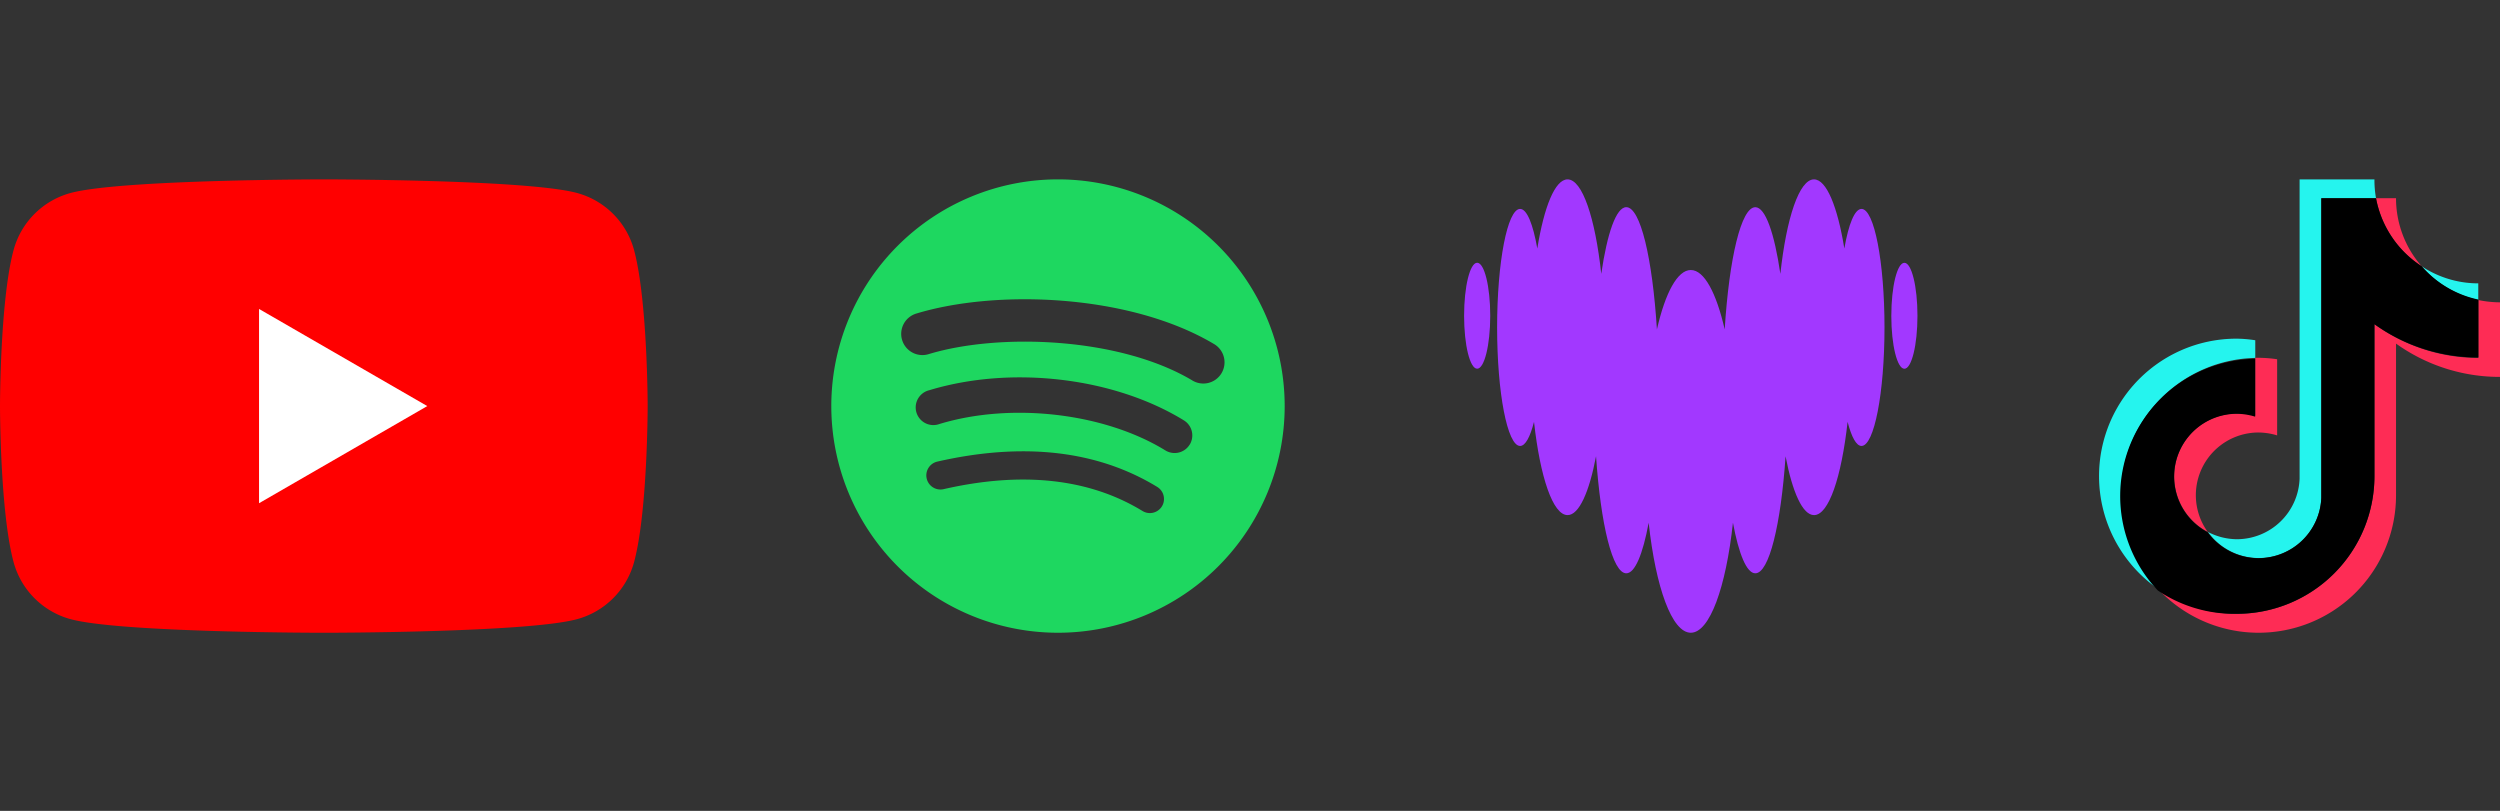 <svg xmlns="http://www.w3.org/2000/svg" width="206.566" height="67" viewBox="0 0 206.566 67">
  <rect x="0" y="0" width="206.566" height="67" fill="#333333" stroke="none"/>
  <g id="Groupe_5991" data-name="Groupe 5991" transform="translate(-1368.099 -3669.945)">
    <rect id="Rectangle_1450" data-name="Rectangle 1450" width="206" height="67" transform="translate(1368.382 3669.945)" fill="none"></rect>
    <g id="Groupe_6514" data-name="Groupe 6514">
      <g id="TikTok_Logo" transform="translate(1541.533 3684.767)">
        <g id="页面1-6" transform="translate(0)">
          <g id="编组-2">
            <path id="路径-7" d="M12.911,12.591v-1.46A10.766,10.766,0,0,0,11.38,11,11.355,11.355,0,0,0,4.871,31.675a11.343,11.343,0,0,1,8.04-19.084Z" transform="translate(0 2.161)" fill="#25f4ee"></path>
            <path id="path841" d="M11.709,31.288a5.193,5.193,0,0,0,5.181-4.965V1.567h4.523A8.477,8.477,0,0,1,21.28,0H15.095V24.732a5.193,5.193,0,0,1-5.181,5,5.264,5.264,0,0,1-2.393-.6A5.193,5.193,0,0,0,11.709,31.288Z" transform="translate(1.478)" fill="#25f4ee"></path>
            <path id="path843" d="M26.959,8.788V7.412A8.447,8.447,0,0,1,22.281,6,8.579,8.579,0,0,0,26.959,8.788Z" transform="translate(4.378 1.179)" fill="#25f4ee"></path>
            <path id="path845" d="M22.9,6.924A8.519,8.519,0,0,1,20.782,1.3H19.131A8.567,8.567,0,0,0,22.9,6.924Z" transform="translate(3.759 0.255)" fill="#fe2c55"></path>
            <path id="path847" d="M10.359,16.926a5.193,5.193,0,0,0-2.393,9.787,5.181,5.181,0,0,1,4.2-8.22,5.456,5.456,0,0,1,1.532.239V12.44a10.865,10.865,0,0,0-1.532-.12h-.275v4.786A5.326,5.326,0,0,0,10.359,16.926Z" transform="translate(1.02 2.421)" fill="#fe2c55"></path>
            <path id="path849" d="M30.537,8.33v4.786a14.681,14.681,0,0,1-8.579-2.788V22.9A11.379,11.379,0,0,1,10.58,34.258,11.259,11.259,0,0,1,4.071,32.2a11.355,11.355,0,0,0,19.67-7.729V11.931a14.7,14.7,0,0,0,8.591,2.752V8.521a8.77,8.77,0,0,1-1.795-.191Z" transform="translate(0.8 1.637)" fill="#fe2c55"></path>
            <path id="path851" d="M22.471,24.285V11.709a14.681,14.681,0,0,0,8.591,2.752V9.675a8.579,8.579,0,0,1-4.69-2.752A8.566,8.566,0,0,1,22.6,1.3H18.08V26.067A5.193,5.193,0,0,1,8.688,28.9a5.193,5.193,0,0,1,2.393-9.787,5.326,5.326,0,0,1,1.532.239V14.569a11.343,11.343,0,0,0-8.04,19.144,11.259,11.259,0,0,0,6.521,1.926A11.379,11.379,0,0,0,22.471,24.285Z" transform="translate(0.287 0.255)"></path>
          </g>
        </g>
      </g>
      <g id="Logo_Deezer_2023" transform="translate(895.983 3575.255)">
        <path id="Tracé_40890" data-name="Tracé 40890" d="M31.507,6.226c.347-2.009.855-3.272,1.419-3.274h0c1.051,0,1.9,4.384,1.9,9.793s-.853,9.793-1.9,9.793c-.431,0-.829-.744-1.149-1.992-.506,4.567-1.557,7.706-2.773,7.706-.941,0-1.785-1.886-2.352-4.86-.387,5.656-1.361,9.669-2.5,9.669-.715,0-1.366-1.59-1.848-4.179-.58,5.345-1.92,9.09-3.482,9.09s-2.9-3.744-3.482-9.09c-.479,2.589-1.13,4.179-1.848,4.179-1.139,0-2.11-4.013-2.5-9.669-.567,2.974-1.409,4.86-2.352,4.86-1.215,0-2.266-3.138-2.773-7.706-.318,1.251-.718,1.992-1.149,1.992-1.052,0-1.9-4.384-1.9-9.793s.853-9.793,1.9-9.793c.565,0,1.069,1.267,1.42,3.274C6.7,2.762,7.606.511,8.637.511c1.223,0,2.283,3.184,2.785,7.807.491-3.365,1.235-5.51,2.069-5.51,1.168,0,2.162,4.219,2.53,10.1C16.711,9.895,17.713,8,18.822,8s2.11,1.894,2.8,4.91c.369-5.885,1.361-10.1,2.53-10.1.832,0,1.576,2.145,2.069,5.51C26.722,3.695,27.782.511,29,.511,30.031.511,30.946,2.763,31.507,6.226ZM.089,11.782C.089,9.364.573,7.4,1.169,7.4s1.08,1.961,1.08,4.378-.484,4.378-1.08,4.378S.089,14.2.089,11.782Zm35.3,0c0-2.418.484-4.378,1.08-4.378s1.08,1.961,1.08,4.378-.484,4.378-1.08,4.378S35.388,14.2,35.388,11.782Z" transform="translate(593 109)" fill="#a238ff" fill-rule="evenodd"></path>
      </g>
      <path id="Spotify_logo_with_text" d="M18.983.277a18.73,18.73,0,1,0,18.731,18.73A18.731,18.731,0,0,0,18.983.277h0Zm8.59,27.014a1.167,1.167,0,0,1-1.606.387c-4.4-2.686-9.934-3.295-16.454-1.8a1.168,1.168,0,0,1-.52-2.277c7.135-1.63,13.255-.928,18.192,2.089A1.167,1.167,0,0,1,27.573,27.291Zm2.293-5.1a1.46,1.46,0,0,1-2.009.481c-5.035-3.095-12.709-3.991-18.665-2.183A1.46,1.46,0,1,1,8.344,17.7c6.8-2.064,15.259-1.064,21.041,2.489a1.46,1.46,0,0,1,.481,2.008Zm.2-5.311c-6.037-3.586-16-3.915-21.76-2.166a1.752,1.752,0,1,1-1.017-3.353C13.9,9.353,24.9,9.741,31.851,13.867a1.752,1.752,0,1,1-1.787,3.013Z" transform="translate(1436.533 3684.489)" fill="#1ed760"></path>
      <g id="YouTube_Logo_2017" transform="translate(1368.099 3684.767)">
        <g id="Groupe_5990" data-name="Groupe 5990" transform="translate(0 0)">
          <path id="Tracé_40887" data-name="Tracé 40887" d="M52.394,5.85a6.7,6.7,0,0,0-4.731-4.731C43.492,0,26.756,0,26.756,0S10.022,0,5.85,1.119A6.7,6.7,0,0,0,1.119,5.85C0,10.022,0,18.73,0,18.73s0,8.709,1.119,12.881A6.7,6.7,0,0,0,5.85,36.342c4.172,1.119,20.907,1.119,20.907,1.119s16.735,0,20.907-1.119a6.7,6.7,0,0,0,4.731-4.731c1.119-4.172,1.119-12.881,1.119-12.881S53.509,10.022,52.394,5.85Z" transform="translate(0 0)" fill="red"></path>
          <path id="Tracé_40888" data-name="Tracé 40888" d="M65.3,48.715l13.9-8.026L65.3,32.663Z" transform="translate(-43.896 -21.958)" fill="#fff"></path>
        </g>
      </g>
    </g>
  </g>
</svg>
